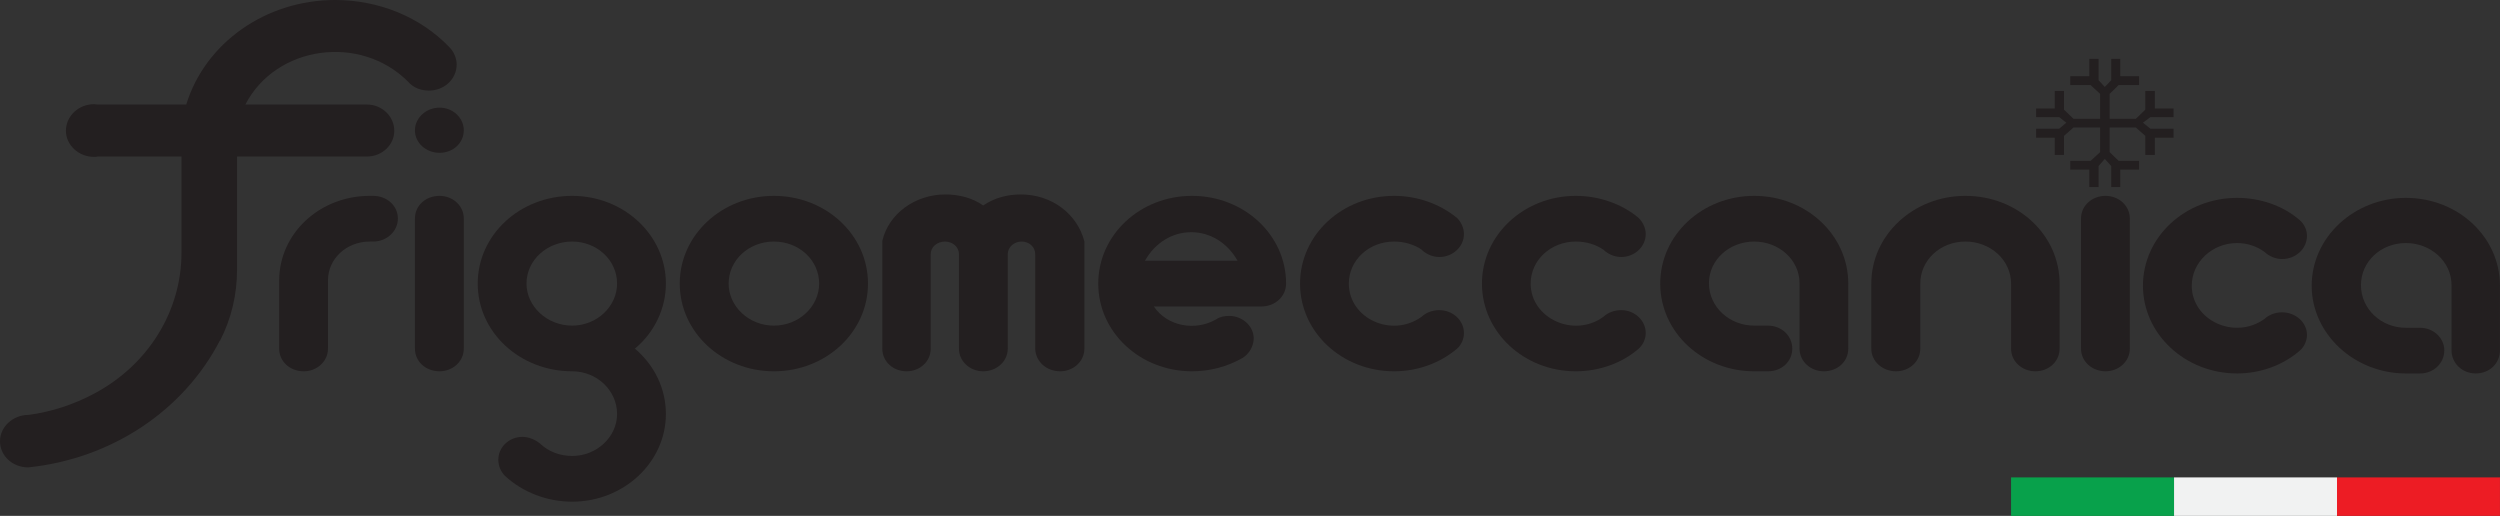<?xml version="1.0" encoding="UTF-8"?>
<svg xmlns="http://www.w3.org/2000/svg" xmlns:xlink="http://www.w3.org/1999/xlink" width="378.69pt" height="78.14pt" viewBox="0 0 378.69 78.14" version="1.1">
<rect x="0" y="0" width="378.69" height="78.14" fill="#333333" stroke="none"/>
<defs>
<clipPath id="clip1">
  <path d="M 304 72 L 330 72 L 330 78.141 L 304 78.141 Z M 304 72 "/>
</clipPath>
<clipPath id="clip2">
  <path d="M 354 72 L 378.691 72 L 378.691 78.141 L 354 78.141 Z M 354 72 "/>
</clipPath>
<clipPath id="clip3">
  <path d="M 329 72 L 354 72 L 354 78.141 L 329 78.141 Z M 329 72 "/>
</clipPath>
<clipPath id="clip4">
  <path d="M 350 29 L 378.691 29 L 378.691 57 L 350 57 Z M 350 29 "/>
</clipPath>
</defs>
<g id="surface1">
<g clip-path="url(#clip1)" clip-rule="nonzero">
<path style=" stroke:none;fill-rule:nonzero;fill:rgb(3.499%,63.1%,29.399%);fill-opacity:1;" d="M 304.629 78.141 L 329.316 78.141 L 329.316 72.316 L 304.629 72.316 Z M 304.629 78.141 "/>
</g>
<g clip-path="url(#clip2)" clip-rule="nonzero">
<path style=" stroke:none;fill-rule:nonzero;fill:rgb(92.899%,10.999%,14.099%);fill-opacity:1;" d="M 354 78.141 L 378.684 78.141 L 378.684 72.316 L 354 72.316 Z M 354 78.141 "/>
</g>
<g clip-path="url(#clip3)" clip-rule="nonzero">
<path style=" stroke:none;fill-rule:nonzero;fill:rgb(94.499%,94.899%,94.899%);fill-opacity:1;" d="M 329.316 78.141 L 354 78.141 L 354 72.316 L 329.316 72.316 Z M 329.316 78.141 "/>
</g>
<path style=" stroke:none;fill-rule:nonzero;fill:rgb(13.699%,12.199%,12.5%);fill-opacity:1;" d="M 325.742 17.738 L 329.242 17.738 L 329.242 16.434 L 326.406 16.434 L 326.406 13.777 L 324.961 13.777 L 324.961 16.613 L 323.52 18 L 319.562 18 L 319.562 14.215 L 320.93 12.883 L 324.023 12.883 L 324.023 11.547 L 321.172 11.547 L 321.172 8.914 L 319.797 8.914 L 319.797 12.156 L 318.828 13.172 L 317.887 12.156 L 317.887 8.914 L 316.48 8.914 L 316.48 11.547 L 313.59 11.547 L 313.59 12.883 L 316.672 12.883 L 318.117 14.215 L 318.117 18 L 314.094 18 L 312.645 16.613 L 312.645 13.777 L 311.246 13.777 L 311.246 16.434 L 308.422 16.434 L 308.422 17.738 L 311.914 17.738 L 312.996 18.586 L 311.914 19.5 L 308.422 19.5 L 308.422 20.867 L 311.246 20.867 L 311.246 23.473 L 312.645 23.473 L 312.645 20.582 L 314.094 19.305 L 318.117 19.305 L 318.117 23.043 L 316.672 24.371 L 313.59 24.371 L 313.59 25.688 L 316.48 25.688 L 316.48 28.336 L 317.887 28.336 L 317.887 25.148 L 318.828 24.066 L 319.797 25.148 L 319.797 28.336 L 321.172 28.336 L 321.172 25.688 L 324.023 25.688 L 324.023 24.371 L 320.93 24.371 L 319.562 23.043 L 319.562 19.305 L 323.52 19.305 L 324.961 20.582 L 324.961 23.473 L 326.406 23.473 L 326.406 20.867 L 329.242 20.867 L 329.242 19.5 L 325.742 19.5 L 324.605 18.586 "/>
<path style=" stroke:none;fill-rule:nonzero;fill:rgb(13.699%,12.199%,12.5%);fill-opacity:1;" d="M 70.254 19.742 C 70.254 17.871 68.629 16.305 66.586 16.305 C 64.535 16.305 62.852 17.871 62.852 19.742 C 62.852 21.652 64.535 23.148 66.586 23.148 C 68.629 23.148 70.254 21.652 70.254 19.742 "/>
<path style=" stroke:none;fill-rule:nonzero;fill:rgb(13.699%,12.199%,12.5%);fill-opacity:1;" d="M 322.617 33.105 C 322.617 31.141 320.93 29.668 318.945 29.668 C 316.898 29.668 315.223 31.141 315.223 33.105 L 315.223 52.809 C 315.223 54.754 316.898 56.242 318.945 56.242 C 320.93 56.242 322.617 54.754 322.617 52.809 "/>
<path style=" stroke:none;fill-rule:nonzero;fill:rgb(13.699%,12.199%,12.5%);fill-opacity:1;" d="M 290.879 42.957 C 290.879 39.391 293.914 36.59 297.715 36.59 C 301.5 36.59 304.629 39.391 304.629 42.957 L 304.629 52.809 C 304.629 54.754 306.285 56.242 308.305 56.242 C 310.352 56.242 311.98 54.754 311.98 52.809 L 311.98 42.957 C 311.98 35.594 305.652 29.668 297.715 29.668 C 289.844 29.668 283.457 35.594 283.457 42.957 L 283.457 52.809 C 283.457 54.754 285.152 56.242 287.203 56.242 C 289.23 56.242 290.879 54.754 290.879 52.809 "/>
<path style=" stroke:none;fill-rule:nonzero;fill:rgb(13.699%,12.199%,12.5%);fill-opacity:1;" d="M 242.879 37.824 C 243.582 38.5 244.566 38.93 245.578 38.93 C 247.602 38.93 249.289 37.371 249.289 35.453 C 249.289 34.59 248.887 33.691 248.234 33.027 C 245.699 30.883 242.223 29.668 238.703 29.668 C 230.848 29.668 224.48 35.594 224.48 42.957 C 224.48 50.32 230.848 56.242 238.703 56.242 C 242.223 56.242 245.699 55.02 248.234 52.805 C 248.887 52.219 249.289 51.32 249.289 50.434 C 249.289 48.543 247.602 46.977 245.578 46.977 C 244.566 46.977 243.582 47.328 242.879 47.984 C 238.438 51.242 231.859 48.234 231.859 42.957 C 231.859 39.391 234.926 36.59 238.703 36.59 C 240.27 36.59 241.711 37.02 242.879 37.824 "/>
<path style=" stroke:none;fill-rule:nonzero;fill:rgb(13.699%,12.199%,12.5%);fill-opacity:1;" d="M 343.012 38.152 C 343.73 38.828 344.691 39.238 345.672 39.238 C 347.77 39.238 349.453 37.672 349.453 35.715 C 349.453 34.812 349.027 33.926 348.363 33.355 C 345.793 31.125 342.348 29.973 338.875 29.973 C 330.973 29.973 324.605 35.922 324.605 43.277 C 324.605 50.582 330.973 56.57 338.875 56.57 C 342.348 56.57 345.793 55.348 348.363 53.113 C 349.027 52.547 349.453 51.625 349.453 50.719 C 349.453 48.871 347.77 47.309 345.672 47.309 C 344.691 47.309 343.73 47.648 343.012 48.309 C 338.504 51.551 332 48.543 332 43.277 C 332 39.715 335.082 36.816 338.875 36.816 C 340.355 36.816 341.801 37.277 343.012 38.152 "/>
<path style=" stroke:none;fill-rule:nonzero;fill:rgb(13.699%,12.199%,12.5%);fill-opacity:1;" d="M 215.336 37.824 C 216.031 38.5 217.012 38.93 218.023 38.93 C 220.062 38.93 221.754 37.371 221.754 35.453 C 221.754 34.59 221.379 33.691 220.723 33.027 C 218.105 30.883 214.715 29.668 211.176 29.668 C 203.289 29.668 196.926 35.594 196.926 42.957 C 196.926 50.32 203.289 56.242 211.176 56.242 C 214.715 56.242 218.105 55.02 220.723 52.805 C 221.379 52.219 221.754 51.32 221.754 50.434 C 221.754 48.543 220.062 46.977 218.023 46.977 C 217.012 46.977 216.031 47.328 215.336 47.984 C 210.812 51.242 204.316 48.234 204.316 42.957 C 204.316 39.391 207.379 36.59 211.176 36.59 C 212.672 36.59 214.195 37.02 215.371 37.824 "/>
<path style=" stroke:none;fill-rule:nonzero;fill:rgb(13.699%,12.199%,12.5%);fill-opacity:1;" d="M 173.43 39.5 C 174.965 36.758 177.586 35.172 180.438 35.172 C 183.297 35.172 185.922 36.758 187.461 39.5 Z M 188.207 54.227 C 189.227 53.59 189.906 52.453 189.906 51.242 C 189.906 49.414 188.207 47.852 186.215 47.852 C 185.492 47.852 184.766 47.984 184.223 48.371 C 181.027 50.215 176.781 49.414 174.781 46.422 L 191.082 46.422 C 193.191 46.422 194.812 44.859 194.812 42.957 C 194.812 35.594 188.445 29.668 180.57 29.668 C 172.68 29.668 166.359 35.594 166.359 42.957 C 166.359 50.32 172.68 56.242 180.57 56.242 C 183.262 56.242 185.922 55.539 188.207 54.227 "/>
<path style=" stroke:none;fill-rule:nonzero;fill:rgb(13.699%,12.199%,12.5%);fill-opacity:1;" d="M 148.93 31.125 C 147.305 29.973 145.258 29.453 143.203 29.453 C 138.633 29.453 134.605 32.355 133.648 36.496 L 133.648 52.809 C 133.648 54.754 135.27 56.242 137.32 56.242 C 139.352 56.242 140.98 54.754 140.98 52.809 L 140.98 38.5 C 140.98 37.414 141.949 36.59 143.145 36.59 C 144.301 36.59 145.258 37.414 145.258 38.5 L 145.258 52.809 C 145.258 54.754 146.938 56.242 148.93 56.242 C 150.961 56.242 152.652 54.754 152.652 52.809 L 152.652 38.5 C 152.652 37.414 153.621 36.59 154.75 36.59 C 155.906 36.59 156.809 37.414 156.809 38.5 L 156.809 52.809 C 156.863 54.754 158.484 56.242 160.602 56.242 C 162.566 56.242 164.262 54.754 164.262 52.809 L 164.262 36.59 C 163.176 32.355 159.266 29.453 154.633 29.453 C 152.586 29.453 150.613 29.973 148.93 31.125 "/>
<path style=" stroke:none;fill-rule:nonzero;fill:rgb(13.699%,12.199%,12.5%);fill-opacity:1;" d="M 124.082 42.957 C 124.082 46.422 121.02 49.324 117.23 49.324 C 113.441 49.324 110.371 46.422 110.371 42.957 C 110.371 39.391 113.441 36.59 117.23 36.59 C 121.02 36.59 124.082 39.391 124.082 42.957 M 102.965 42.957 C 102.965 50.32 109.352 56.242 117.23 56.242 C 125.113 56.242 131.48 50.32 131.48 42.957 C 131.48 35.594 125.113 29.668 117.23 29.668 C 109.352 29.668 102.965 35.594 102.965 42.957 "/>
<path style=" stroke:none;fill-rule:nonzero;fill:rgb(13.699%,12.199%,12.5%);fill-opacity:1;" d="M 70.254 33.105 C 70.254 31.141 68.57 29.668 66.586 29.668 C 64.477 29.668 62.852 31.141 62.852 33.105 L 62.852 52.809 C 62.852 54.754 64.477 56.242 66.586 56.242 C 68.57 56.242 70.254 54.754 70.254 52.809 "/>
<path style=" stroke:none;fill-rule:nonzero;fill:rgb(13.699%,12.199%,12.5%);fill-opacity:1;" d="M 55.996 36.59 L 56.539 36.59 C 58.582 36.59 60.27 35.035 60.27 33.105 C 60.27 31.141 58.582 29.668 56.539 29.668 L 55.996 29.668 C 56.059 29.668 55.996 29.668 55.996 29.668 C 48.422 29.668 42.289 35.371 42.289 42.496 L 42.289 52.809 C 42.289 54.754 43.91 56.242 46.016 56.242 C 48.004 56.242 49.68 54.754 49.68 52.809 L 49.68 42.496 C 49.68 39.164 52.512 36.59 55.996 36.59 "/>
<path style=" stroke:none;fill-rule:nonzero;fill:rgb(13.699%,12.199%,12.5%);fill-opacity:1;" d="M 265.723 56.242 L 267.812 56.242 C 269.887 56.242 271.488 54.754 271.488 52.805 C 271.488 50.887 269.887 49.324 267.812 49.324 L 265.723 49.324 C 261.996 49.324 258.863 46.527 258.863 42.891 C 258.863 39.391 261.926 36.59 265.723 36.59 C 269.504 36.59 272.586 39.391 272.586 42.891 L 272.586 52.805 C 272.586 54.754 274.27 56.242 276.262 56.242 C 278.367 56.242 279.969 54.754 279.969 52.805 L 279.969 42.957 C 279.969 35.594 273.598 29.668 265.723 29.668 C 257.855 29.668 251.484 35.594 251.484 42.957 C 251.484 50.32 257.855 56.242 265.723 56.242 L 265.789 56.242 "/>
<g clip-path="url(#clip4)" clip-rule="nonzero">
<path style=" stroke:none;fill-rule:nonzero;fill:rgb(13.699%,12.199%,12.5%);fill-opacity:1;" d="M 364.434 56.57 L 366.59 56.57 C 368.633 56.57 370.254 55.02 370.254 53.066 C 370.254 51.219 368.633 49.652 366.59 49.652 L 364.434 49.652 C 360.688 49.652 357.629 46.805 357.629 43.188 C 357.629 39.625 360.637 36.816 364.434 36.816 C 368.219 36.816 371.348 39.625 371.348 43.188 L 371.348 53.066 C 371.348 55.02 372.961 56.57 375.016 56.57 C 377.117 56.57 378.684 55.02 378.684 53.066 L 378.684 43.277 C 378.684 35.922 372.363 29.973 364.434 29.973 C 356.617 29.973 350.164 35.922 350.164 43.277 C 350.164 50.582 356.617 56.57 364.434 56.57 L 364.48 56.57 "/>
</g>
<path style=" stroke:none;fill-rule:nonzero;fill:rgb(13.699%,12.199%,12.5%);fill-opacity:1;" d="M 79.754 42.957 C 79.754 39.391 82.879 36.59 86.672 36.59 C 90.406 36.59 93.473 39.391 93.473 42.957 C 93.473 46.422 90.406 49.324 86.672 49.324 C 82.879 49.324 79.754 46.422 79.754 42.957 M 86.672 56.242 C 90.406 56.242 93.473 59.141 93.473 62.707 C 93.473 66.172 90.406 69.066 86.672 69.066 C 84.809 69.066 83.062 68.402 81.797 67.176 C 81.082 66.617 80.117 66.172 79.152 66.172 C 77.109 66.172 75.484 67.73 75.484 69.641 C 75.484 70.543 75.848 71.453 76.512 72.105 C 79.215 74.586 82.879 75.992 86.672 75.992 C 94.484 75.992 100.867 70.02 100.867 62.707 C 100.867 58.93 99.176 55.348 96.172 52.809 C 99.176 50.32 100.867 46.668 100.867 42.957 C 100.867 35.594 94.484 29.668 86.672 29.668 C 78.734 29.668 72.363 35.594 72.363 42.957 C 72.363 50.32 78.734 56.242 86.672 56.242 "/>
<path style=" stroke:none;fill-rule:nonzero;fill:rgb(13.699%,12.199%,12.5%);fill-opacity:1;" d="M 33.324 51.625 C 35.066 48.234 35.906 44.582 35.906 40.84 L 35.906 23.711 L 55.574 23.711 C 57.863 23.711 59.723 21.973 59.723 19.805 C 59.723 17.625 57.863 15.832 55.574 15.832 L 37.172 15.832 C 41.805 6.863 54.613 5.125 61.832 12.391 C 62.617 13.301 63.758 13.723 64.965 13.723 C 67.309 13.723 69.172 11.98 69.172 9.762 C 69.172 8.801 68.75 7.824 68.031 7.105 C 63.633 2.539 57.32 0 50.77 0 C 40.301 0 31.098 6.453 28.211 15.832 L 14.801 15.832 C 14.617 15.832 14.441 15.781 14.258 15.781 C 11.91 15.781 9.984 17.574 9.984 19.805 C 9.984 21.973 11.91 23.766 14.258 23.766 C 14.441 23.766 14.617 23.766 14.801 23.711 L 27.492 23.711 L 27.492 38.266 C 27.492 47.09 22.496 55.227 14.316 59.594 C 11.188 61.277 7.816 62.379 4.336 62.844 C 1.93 62.844 0 64.672 0 66.836 C 0 69.066 1.93 70.801 4.277 70.801 C 16.848 69.496 27.789 62.258 33.324 51.551 "/>
</g>
</svg>
